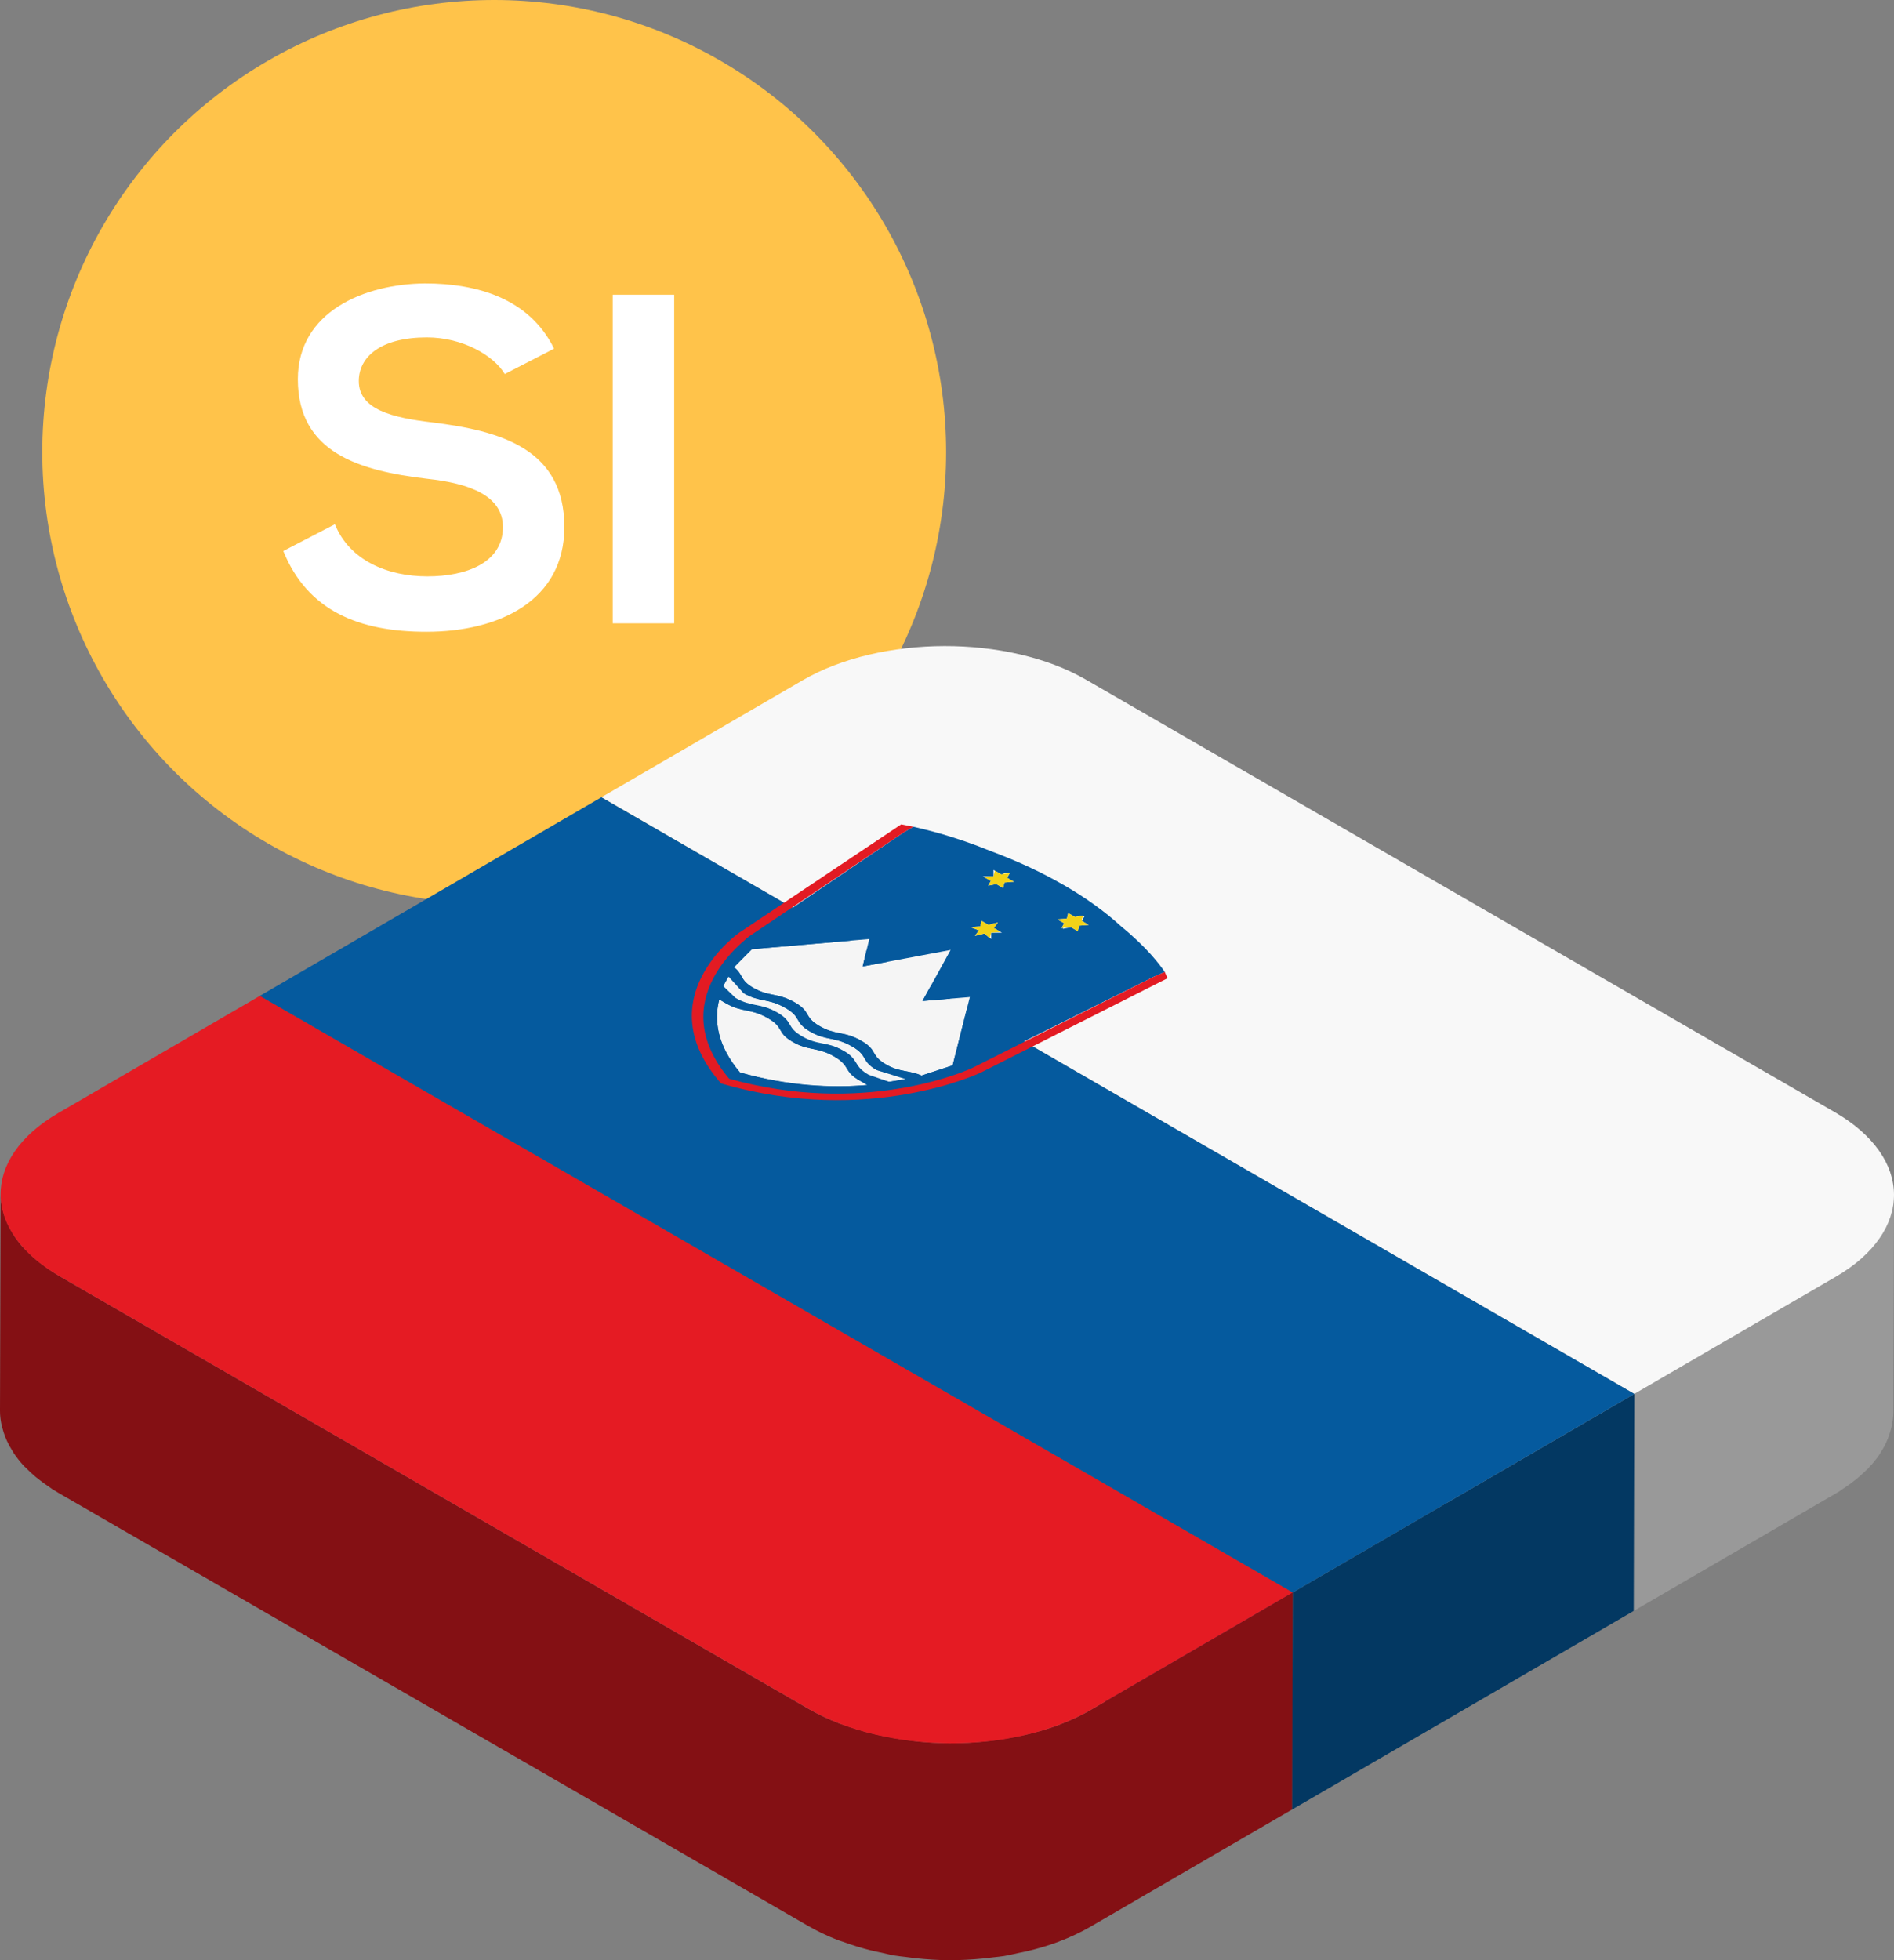 <?xml version="1.0" encoding="UTF-8"?><svg xmlns="http://www.w3.org/2000/svg" viewBox="0 0 84.431 87.346"><rect x="0" y="0" width="84.431" height="87.346" fill="#808080" stroke="none"/><defs><style>.d{fill:#fff;}.e{fill:#841014;}.f{fill:#f5f5f5;}.g{fill:#f2d218;}.h{isolation:isolate;}.i{fill:#e51b23;}.j{fill:#05599d;}.k{fill:#033862;}.l{fill:#055a9e;}.m{fill:#999;}.n{fill:#9a9a9a;}.o{fill:#e31b23;}.p{fill:#ffc34a;}.q{fill:#f8f8f8;}</style></defs><g id="a"/><g id="b"><g id="c"><g><circle class="p" cx="22.031" cy="20.145" r="20.145"/><g><path class="d" d="M22.502,16.667c-.502-.837-1.883-1.632-3.473-1.632-2.05,0-3.034,.857-3.034,1.945,0,1.276,1.506,1.632,3.264,1.841,3.054,.377,5.899,1.172,5.899,4.666,0,3.263-2.887,4.665-6.15,4.665-2.992,0-5.293-.921-6.38-3.599l2.301-1.192c.649,1.61,2.343,2.322,4.122,2.322,1.736,0,3.368-.606,3.368-2.196,0-1.381-1.443-1.946-3.389-2.155-2.992-.355-5.753-1.15-5.753-4.435,0-3.013,2.971-4.247,5.669-4.268,2.28,0,4.645,.648,5.753,2.907l-2.196,1.13Z"/><path class="d" d="M27.313,27.775V13.132h2.741v14.644h-2.741Z"/></g><g><g><g class="h"><path class="m" d="M84.082,64.277c.028-.06,.052-.12,.076-.18,.056-.138,.101-.278,.137-.418,.015-.058,.032-.116,.044-.174,.038-.194,.063-.388,.064-.584l.028-9.669c-0,.195-.026,.39-.064,.584-.011,.058-.029,.116-.044,.175-.036,.14-.082,.279-.137,.418-.024,.06-.048,.12-.076,.18-.075,.16-.164,.318-.265,.473-.02,.03-.034,.061-.055,.091-.126,.183-.274,.361-.438,.536-.049,.052-.105,.103-.157,.155-.117,.115-.241,.229-.375,.34-.069,.057-.141,.113-.214,.169-.139,.106-.287,.209-.442,.309-.113,.073-.219,.148-.34,.219l-8.969,5.212-.028,9.669,8.969-5.212c.066-.038,.13-.076,.193-.115,.054-.033,.097-.071,.149-.104,.154-.1,.301-.203,.44-.308,.073-.056,.145-.112,.214-.169,.135-.112,.259-.226,.377-.342,.037-.037,.084-.071,.119-.108,.014-.014,.022-.029,.036-.044,.164-.176,.312-.354,.439-.538,.02-.03,.034-.06,.054-.089,.102-.156,.191-.314,.266-.474Z"/><polygon class="n" points="72.855 62.111 72.828 71.781 26.782 45.196 26.809 35.526 72.855 62.111"/><path class="q" d="M81.783,49.553c3.514,2.029,3.533,5.317,.041,7.346l-8.969,5.212L26.809,35.526l6.14-3.568,2.829-1.644c3.491-2.029,9.168-2.029,12.622-.035l33.383,19.274Z"/></g><g class="h"><polygon class="k" points="72.855 62.111 72.828 71.781 57.599 80.631 57.627 70.961 72.855 62.111"/><polygon class="k" points="57.627 70.961 57.599 80.631 11.553 54.046 11.58 44.376 57.627 70.961"/><polygon class="l" points="11.58 44.376 26.809 35.526 72.855 62.111 57.627 70.961 11.58 44.376"/></g><g class="h"><path class="e" d="M48.658,76.174c-.441,.256-.916,.479-1.416,.669-.448,.171-.92,.308-1.403,.427-.145,.035-.295,.062-.442,.093-.362,.075-.728,.139-1.101,.187-.143,.018-.286,.037-.43,.051-.48,.046-.965,.076-1.451,.076-.023,0-.047,.003-.07,.002-.509-.002-1.016-.038-1.519-.091-.14-.015-.279-.035-.418-.054-.369-.049-.731-.115-1.09-.192-.16-.034-.321-.066-.479-.105-.421-.106-.83-.232-1.225-.377-.064-.023-.133-.04-.196-.064-.487-.189-.951-.406-1.383-.655L5.561,58.544l-2.908-1.679c-.149-.086-.282-.177-.418-.267-.15-.1-.292-.202-.427-.307-.069-.054-.141-.107-.206-.162-.149-.125-.284-.254-.412-.385-.036-.036-.077-.071-.111-.108-.16-.174-.3-.352-.424-.533-.033-.049-.059-.099-.089-.148-.084-.136-.161-.273-.225-.412-.029-.063-.055-.126-.08-.19-.052-.134-.095-.268-.129-.403-.015-.059-.033-.118-.044-.177-.037-.192-.06-.384-.06-.576L0,62.867c-.001,.193,.023,.385,.06,.576,.011,.059,.029,.118,.044,.177,.034,.135,.076,.269,.129,.403,.025,.064,.051,.127,.08,.19,.064,.139,.14,.276,.225,.411,.031,.049,.056,.099,.089,.148,.124,.181,.264,.359,.424,.533l.015,.019c.028,.03,.065,.058,.095,.088,.128,.131,.264,.26,.413,.385,.065,.055,.137,.108,.206,.162,.135,.105,.277,.207,.427,.307,.044,.029,.08,.061,.125,.09,.095,.06,.193,.119,.293,.177l2.908,1.679v0l30.476,17.595c.421,.243,.872,.457,1.346,.643,.012,.005,.025,.008,.037,.012,.062,.024,.128,.04,.191,.063,.396,.146,.806,.272,1.227,.378,.159,.04,.321,.072,.483,.106,.188,.04,.371,.091,.562,.124,.172,.03,.349,.044,.523,.067,.141,.019,.279,.039,.421,.054,.503,.053,1.01,.088,1.519,.091,.021,0,.041-.002,.062-.002,.489,0,.976-.029,1.46-.076,.143-.014,.283-.032,.426-.05,.16-.02,.323-.031,.482-.057,.212-.034,.415-.087,.623-.131,.147-.031,.295-.057,.439-.092,.478-.117,.947-.252,1.391-.421l.012-.006c.5-.19,.976-.413,1.416-.669l8.969-5.212,.027-9.669-8.969,5.212Z"/><path class="i" d="M5.44,47.945l6.14-3.568,46.046,26.585-8.969,5.212c-3.491,2.029-9.108,1.994-12.622-.035L5.56,58.544l-2.908-1.679c-3.454-1.994-3.532-5.247-.041-7.276l2.829-1.644Z"/></g></g><g class="h"><g><path class="f" d="M37.992,46.633c-.788-.455-1.149-.245-1.876-.665s-.366-.63-1.093-1.049c-.788-.455-1.148-.245-1.875-.665l-.669-.735-.239,.42,.547,.525c.727,.42,1.088,.21,1.876,.664,.727,.42,.366,.63,1.093,1.049,.727,.42,1.088,.21,1.815,.63l.031,.02,.029,.015c.155,.089,.255,.17,.328,.247,.289,.281,.206,.48,.765,.802l.907,.315,.733-.121-1.279-.403c-.727-.42-.366-.63-1.093-1.049"/><path class="f" d="M34.242,45.374c-.787-.455-1.149-.245-1.876-.664l-.303-.175c-.236,.909-.109,2.029,.924,3.253,2.117,.595,4.11,.7,5.68,.56l-.363-.21c-.717-.414-.378-.624-1.124-1.066-.668-.376-1.029-.274-1.587-.517-.081-.035-.166-.078-.257-.13-.727-.42-.366-.63-1.093-1.049"/><path class="f" d="M42.377,42.331l-3.921,.735,.295-1.224-2.415,.21-2.809,.242-.808,.807c.424,.315,.244,.56,.851,.91,.727,.42,1.088,.21,1.876,.664,.727,.42,.366,.63,1.093,1.049,.091,.053,.176,.095,.257,.13,.566,.247,.922,.132,1.558,.499l.029,.018,.031,.017c.727,.42,.366,.63,1.093,1.049,.606,.35,1.028,.245,1.573,.49l1.387-.455,.413-1.644,.355-1.399-2.113,.175,1.255-2.274"/><path class="j" d="M37.179,47.071l.032,.017c.727,.42,.366,.63,1.093,1.049l.363,.21c-1.569,.14-3.502,.07-5.68-.56-1.033-1.224-1.161-2.344-.924-3.253l.303,.175c.727,.42,1.088,.21,1.876,.664,.727,.42,.366,.63,1.093,1.049,.091,.053,.176,.095,.257,.13,.558,.243,.919,.141,1.587,.517m1.907,.612l1.391,.385-.112,.019-.733,.121-.967-.28c-.573-.331-.435-.553-.705-.837-.073-.077-.173-.158-.328-.247l-.029-.015c-.769-.432-1.189-.2-1.907-.614-.727-.42-.306-.665-1.033-1.084-.788-.455-1.209-.21-1.936-.63l-.487-.56,.239-.49,.669,.804c.727,.42,1.088,.21,1.875,.665,.727,.42,.366,.63,1.093,1.049s1.088,.21,1.876,.665c.727,.42,.366,.63,1.093,1.049m-.63-4.617l3.921-.735-1.255,2.274,2.113-.175-.355,1.399-.413,1.644-1.387,.455c-.545-.245-.967-.14-1.573-.49-.727-.42-.366-.63-1.093-1.049l-.031-.017c-.669-.376-1.029-.274-1.588-.517-.081-.035-.166-.078-.257-.13-.727-.42-.366-.63-1.093-1.049-.788-.455-1.149-.245-1.876-.664-.606-.35-.426-.595-.851-.91l.781-.805,.028-.002,2.809-.242,2.415-.21-.295,1.224m5.303-2.029l.303,.175,.422-.105-.18,.245,.303,.175,.061,.035h-.483l.002,.28-.058-.047-.003,.012-.243-.21-.422,.105,.18-.245-.363-.14,.423-.035,.059-.245m1.256-2.134l-.06,.105-.06,.105,.303,.175-.423,.035-.059,.245-.303-.175-.362,.07,.12-.21-.364-.21h.483l-.002-.28,.061,.035,.303,.175,.12-.07h.241m3.254,1.939l.078-.015-.06,.105-.06,.105,.303,.175-.423,.035-.059,.245-.303-.175-.362,.07,.01-.041-.071,.006,.12-.21-.303-.175,.423-.035,.059-.245,.303,.175,.181-.035,.181-.035-.017,.05m-.858-1.41c-.977-.564-2.067-1.071-3.247-1.509-1.634-.665-2.844-.944-3.448-1.084l-.421,.245-5.775,3.918-1.143,.735c-.12,.14-3.849,2.799-.87,6.331,.191,.054,.381,.103,.568,.149,5.823,1.431,10.126-.607,10.36-.674l1.265-.665,6.745-3.358,.482-.21c-.244-.35-.791-1.084-1.944-2.029-.728-.665-1.593-1.285-2.569-1.849"/><polyline class="g" points="48.287 40.792 48.106 40.827 47.925 40.862 47.622 40.687 47.563 40.931 47.14 40.966 47.443 41.141 47.323 41.351 47.394 41.345 47.746 41.316 48.049 41.491 48.108 41.246 48.53 41.211 48.228 41.036 48.227 40.967 48.269 40.842 48.287 40.792"/><polyline class="g" points="44.484 41.106 44.062 41.211 43.759 41.036 43.7 41.281 43.277 41.316 43.64 41.456 43.46 41.701 43.883 41.596 44.125 41.806 44.128 41.794 44.184 41.561 44.607 41.526 44.304 41.351 44.484 41.106"/><polyline class="g" points="45.015 38.903 44.713 38.938 44.653 38.973 44.35 38.798 44.291 39.042 43.868 39.077 44.171 39.253 44.052 39.462 44.414 39.392 44.717 39.567 44.776 39.322 45.198 39.287 44.895 39.112 44.955 39.007 45.015 38.903"/><path class="o" d="M51.924,43.31l-.482,.21-8.009,4.023c-.175,.101-4.533,2.107-10.36,.674-.188-.046-.377-.096-.568-.149-2.979-3.533,.75-6.192,.87-6.331l6.919-4.653,.421-.245-.544-.105-7.219,4.827s-4.151,2.903-.808,6.716c6.593,1.924,11.592-.49,11.592-.49l8.31-4.197-.122-.28"/></g></g></g></g></g></g></svg>